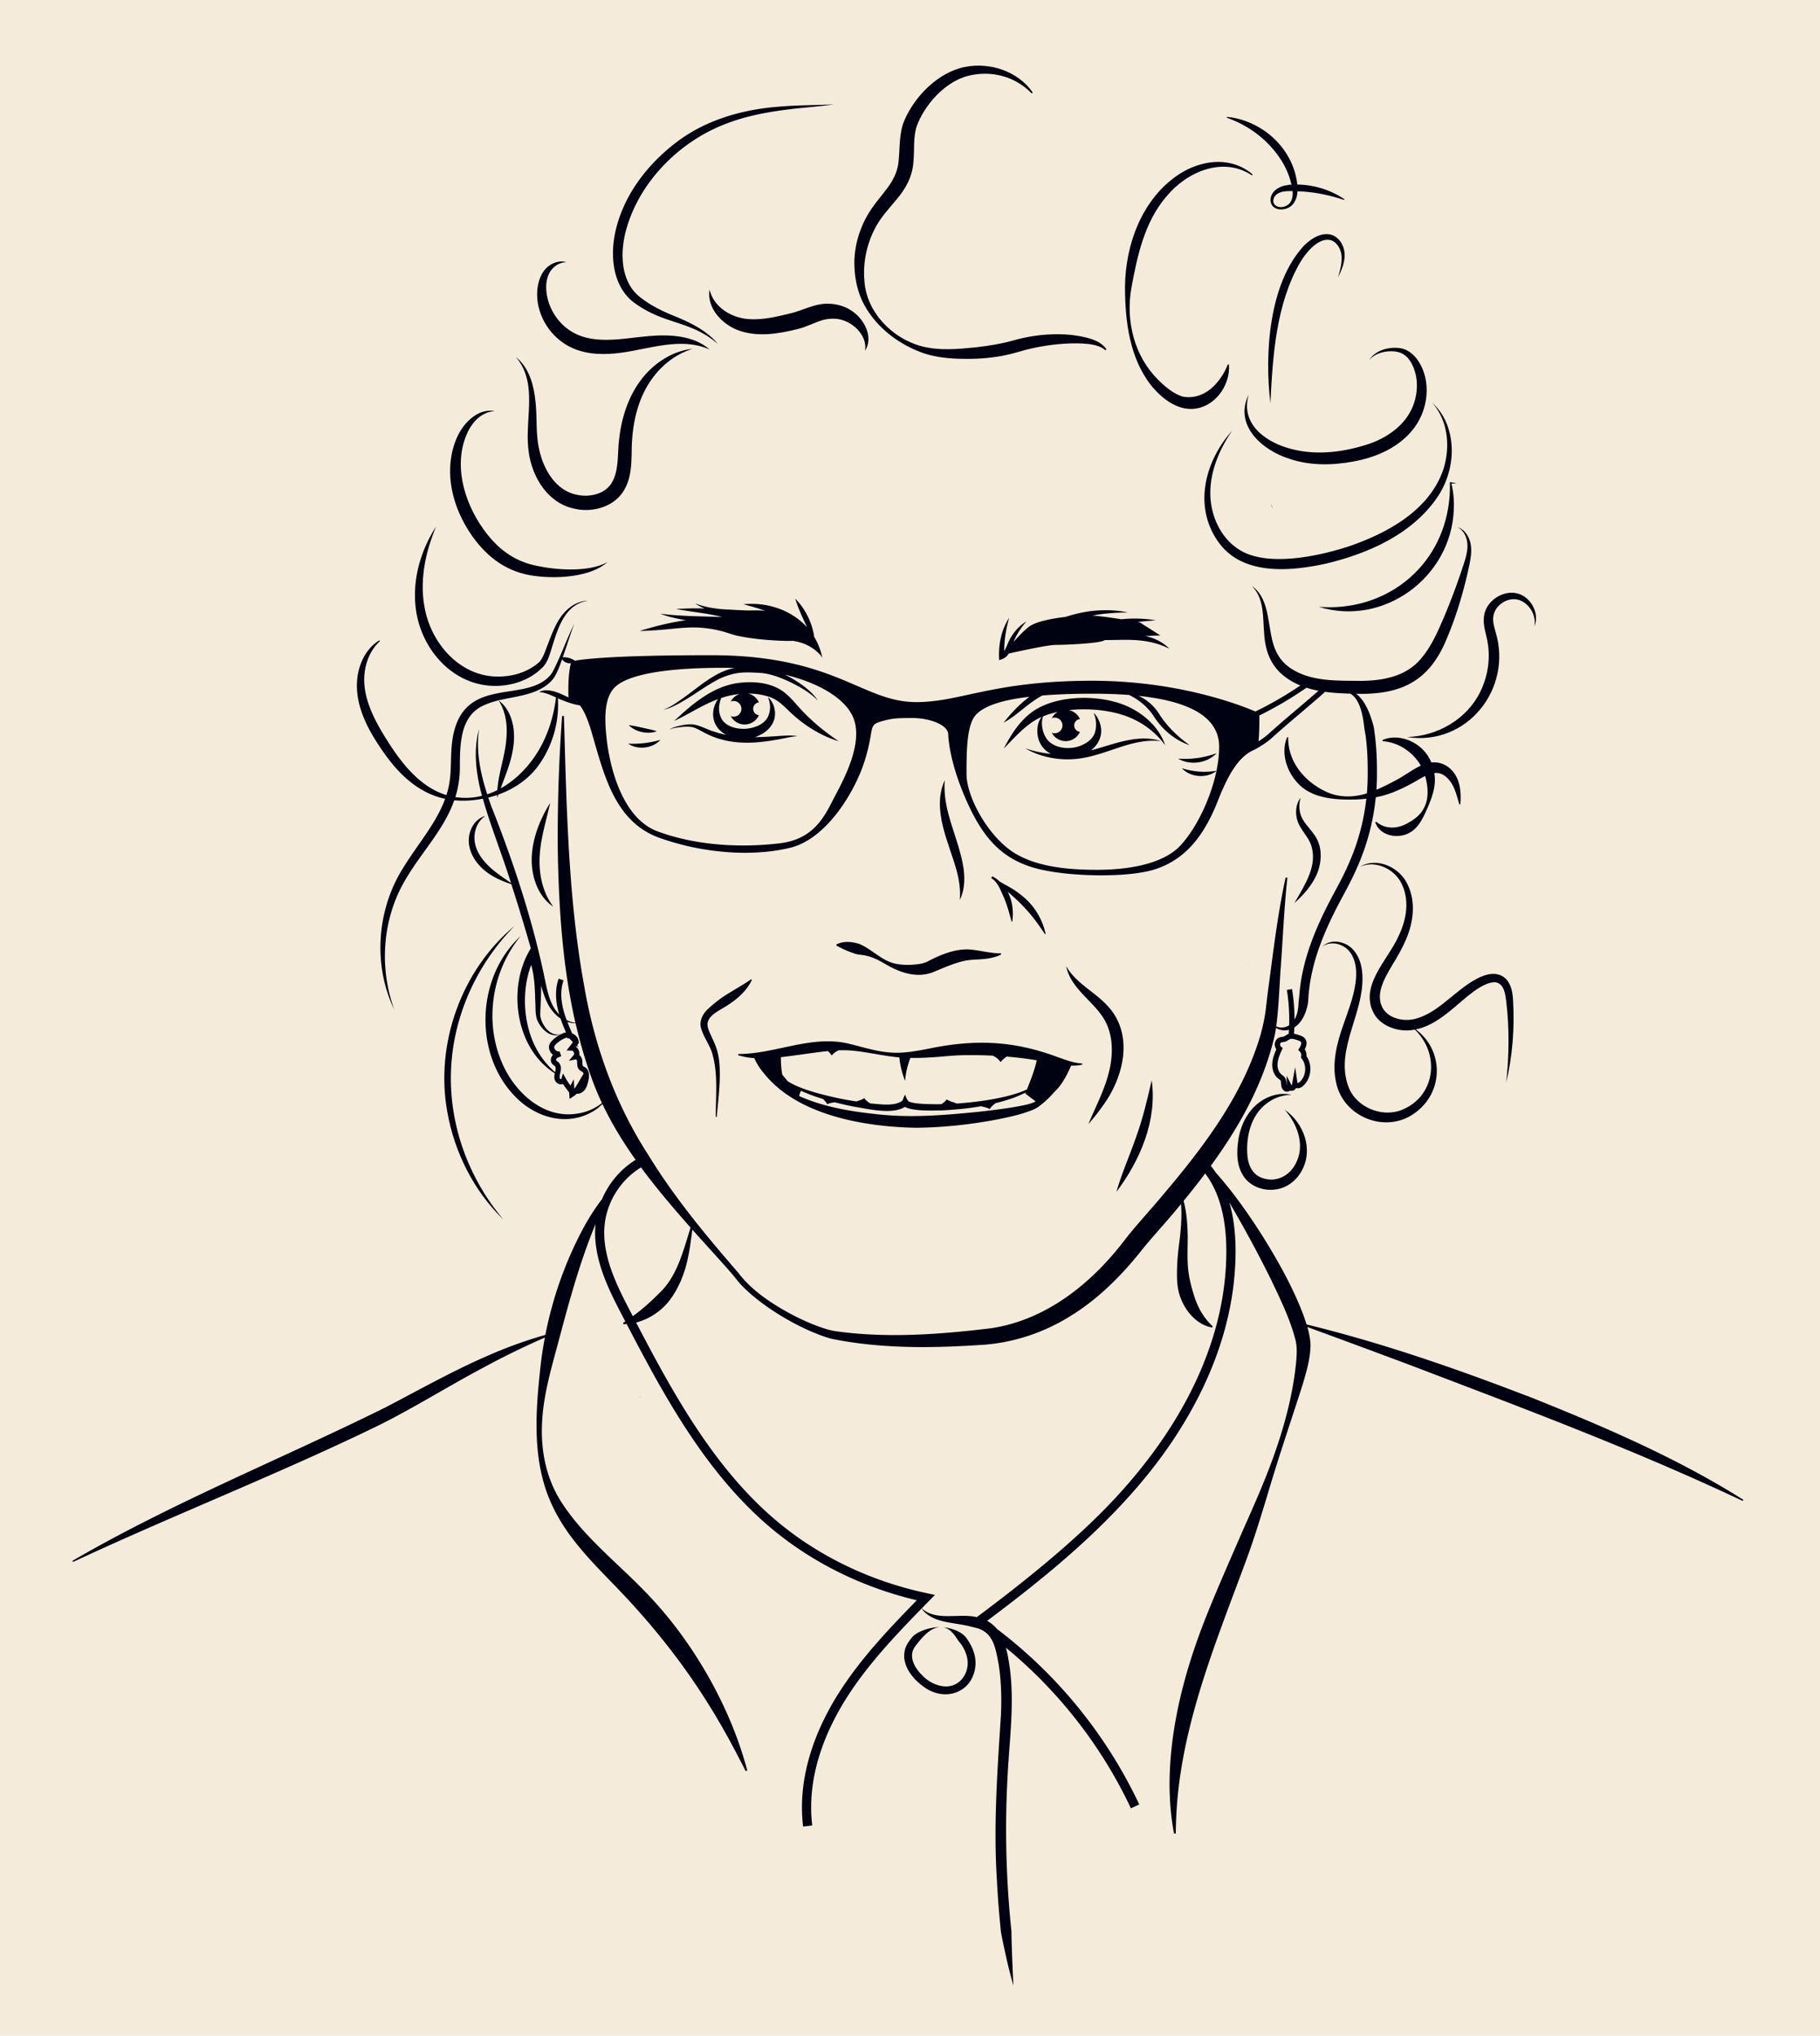 <?xml version="1.0" encoding="UTF-8"?> <svg xmlns="http://www.w3.org/2000/svg" viewBox="0 0 1386.17 1550.15"><path fill="#f4ebdb" d="M0 0h1386.17v1550.15H0z"></path><path fill="#eb6543" d="M968.71 385.93c.24.46.48.93.71 1.4-.13-.51-.27-1.01-.41-1.52-.87-2.76-1.15-1.5-.3.12ZM950.41 733.26c.45-.86.81-1.78 1.27-2.64-.45.83-.8 1.5-1.07 2.04-.2.51-.42.98-.59 1.33.13-.24.27-.48.4-.73ZM485.55 1063.39c1.15.16 2.95.44 3.08.5-.84-.34-1.95-.46-3.08-.5Z"></path><path fill="#000111" d="M620.14 484.97c-1.52-10.71-6.87-21.58-14.43-29.09 1.71 5.81 4.11 11.13 6.55 16.58.81 1.75 1.62 3.49 2.45 5.21-11.7-12.97-30.05-19.38-48.49-17.56 5.64 1.49 11.2 3.07 16.58 4.98-1-.1-2.03-.18-3.11-.23-4.34-.25-8.51.14-12.86-.12-4.22-.15-8.48-.4-12.74-.65-8.35-.27-16.99-1.7-24.83-4.67 2.3 1.53 4.74 2.82 7.27 3.93-7.22-.28-14.48 0-21.63.31 8.87 1.79 17.94 2.66 26.79 4.35 2.86.53 5.68 1.15 8.47 1.86-15.77-.66-31.52-.5-47.2-2.56 4.37 1.81 9.01 2.92 13.64 3.88 1.98.42 3.96.79 5.95 1.13-1.66.17-3.31.4-4.96.68-10.36 1.82-20.34 4.31-30.36 7.42 5.24-.04 10.42-.39 15.6-.78 10.17-.79 20.29-2.4 30.4-1.7 4.96.33 9.9 1.05 14.74 2.24 5.05 1.1 9.91 3.28 14.99 4.2 10.32 2.04 20.66 3.01 31.12 3.49 3.36.12 6.74.22 10.1.1 7.87 1.41 14.31 4.06 20.64 10.76l-.19-.38c.55.85 1.1 1.7 1.65 2.56-1.16-5.89-3.28-11.21-6.14-15.93ZM791.56 546.68c.59-.28 1.2-.55 1.81-.81-4.44 5.4-4.2 15.27-.58 21.05 1.8 3.12 4.49 5.45 7.58 7.11a86.582 86.582 0 0 1-19.52-4.22c11.59 6.74 25.66 9.38 39.06 8.04 13.36-1.34 25.97-6.92 38.55-10.59 8.34-2.44 16.94-3.98 25.8-2.89-17.36-5.81-35.6 2.26-52.19 6.67-.36.11-.73.2-1.1.3 6.93-5.48 10.32-14.2 5.43-23.9-.86-1.74-2-3.35-3.39-4.62 2.04 4.98 2.4 10.41.82 15.3-1.67 4.48-5.54 7.38-9.91 9.3-8.26 3.75-20.33 2.78-26.07-3.99-3.64-4.4-5.47-12.24-3.42-17.99 3.45-1.39 7.2-2.5 11.15-3.33-1.9 1.13-3.47 2.76-4.5 4.72.67-.26 1.39-.42 2.15-.42 3.29 0 5.97 2.67 5.97 5.97s-2.67 5.97-5.97 5.97c-.76 0-1.48-.16-2.15-.42 2 3.79 5.97 6.38 10.56 6.38 4.84 0 9.01-2.89 10.87-7.04-2.46-.29-4.37-2.36-4.37-4.89s1.91-4.6 4.37-4.89c-1.53-3.4-4.6-5.95-8.32-6.76 15.6-1.74 32.72.2 45.38 5.26 10.77 4.33 20.6 11.43 27.86 21.46-4.01-12.04-13.76-21.77-24.92-27.71-20.21-11.1-54.7-11.51-74.38.98-10.92 7.11-17.79 18.03-23.58 29.2 8.36-8.46 16.43-17.96 27.02-23.24ZM542.19 801.28c4.93 15.82 2.88 32.76 2.98 49.18l.7.03c.93-10.23 2.18-20.45 2.35-30.84.09-6.49-.21-13.25-2-19.64-1.1-3.83-2.82-7.49-4.45-11.02-1.45-3.29-3.1-6.3-2.91-9.69.88-5.59 6.75-8.71 11.39-11.46 8.96-5.26 17.89-12 22.41-21.71l-.54-.44c-6.4 4.33-12.9 7.95-19.41 12.02-4.43 2.84-8.46 6.06-12.48 9.64-4.63 3.91-8.22 9.89-6.07 16.26 2.08 6.45 5.89 11.44 8.04 17.67ZM841.65 777.31c5.08 9.36 5.93 20.31 4.55 30.82-2.3 16.93-10.54 31.79-17.24 47.73a153.8 153.8 0 0 0 10.9-13.76c16.07-21.84 24.22-54.63 3.38-76.53-9.93-10.69-23.9-16.97-31.18-29.87 1.09 5.83 4.2 11.28 7.9 15.89 6.96 8.88 16.45 16.05 21.69 25.73ZM659.78 727.75c5.32 1.07 10.1 3.79 14.83 6.49 11.53 6.78 25.1 11.26 38.11 5.14 7.45-3.06 14.91-6.32 22.67-7.94 3.5-.6 6.86-.71 10.59-.95 5.51-.29 11.48-1.17 16.56-3.67l-.19-.88c-8.44-.02-16.03-2.4-24.46-3-10.97-.37-21.49 4-30.94 8.93-2.51 1.34-5.19 1.99-8.22 2.36-4.97.55-10.26.71-15.29-.16-11.24-1.65-18.91-11.2-29.14-15.38-5.5-1.7-11.79-2.3-17.23.4l-.01.9c4.81 2.72 9.62 4.78 14.84 6.41 2.52.67 5.33.64 7.87 1.34ZM500.21 556.78c-1.86-.62-3.63-1.03-5.39-1.44-5-1.05-10.84-2.55-15.94-3.19 4.06 4.12 10.02 5.91 15.7 5.77 1.9-.08 3.81-.39 5.62-1.14ZM502.99 563.38c-8.17 2.3-16.08 3.24-24.56 2.87 7.34 5 18.58 3.7 24.56-2.87ZM543.07 556.86c-4.99-1.61-9.61-4.37-14.91-5.2-4.35-.46-8.58.47-12.75 1.51-1.98.62-4.18 1.18-5.68 2.68 1.69-1.24 3.85-1.48 5.86-1.87 3.95-.48 8.22-1.05 12.12-.23 3.93 1.18 7.3 3.57 11.09 5.33 20.25 9.7 41.41 6.7 62.47 2.27 2.05-.37 4.1-.68 6.2-.77-4.14-.82-8.44-.47-12.62-.29-6.6.49-13.28.95-19.95 1.01 8.92-2.86 16.61-10.13 15.21-20.27-.52-4.02-2.38-7.75-5.22-10.21 2.06 4.99 2.19 10.15.08 14.79-2.69 5.65-9.15 8.24-15.13 9.13-7.33.99-16.64-1.03-20.23-7.33-2.71-4.89-2.45-10.76-.28-15.92 4.54-1.51 9.25-2.57 14-3.07a11.97 11.97 0 0 0-6.76 5.75c.67-.26 1.39-.42 2.15-.42 3.29 0 5.97 2.67 5.97 5.97s-2.67 5.97-5.97 5.97c-.76 0-1.48-.16-2.15-.42 2 3.79 5.97 6.38 10.56 6.38 4.84 0 9.01-2.89 10.87-7.04-2.46-.29-4.37-2.36-4.37-4.89s1.91-4.6 4.37-4.89a11.968 11.968 0 0 0-8.17-6.73c5.69.02 11.36.87 16.76 2.72 8.06 3.03 13.39 10.32 20.03 15.72 9.52 8.01 20.45 14.31 32.15 17.87-10.1-6.85-19.38-14.32-27.46-22.86-4.29-4.42-7.87-9.24-12.74-13.36-10.22-8.79-25-9.8-37.77-7.93-18.99 3.17-33.74 16.08-47.31 28.66 10.9-4.99 21.01-11.85 32.1-16.08.42-.17.84-.32 1.26-.47-3.6 4.92-4.77 11.72-2.64 17.5 1.65 4.38 4.91 7.55 8.84 9.64-2.37-.47-4.73-1.04-7.06-1.74l-2.9-.94ZM926.59 573.52c-9.51 3.47-19.15 4.86-29.26 4.16 9.05 5.36 22.06 3.53 29.26-4.16Z"></path><path fill="#000111" d="M562.18 803.43c4 1.3 8.14 1.99 12.33 2.29 1.93 4.51 4.67 8.5 7.67 11.92-.02-.01-.03-.03-.05-.04 25.41 31.78 76.97 40.51 115.64 41.12 21.03-.2 41.84-2.5 62.45-6.46 9.05-1.87 18.2-3.77 26.8-7.35 1.28-.56 2.69-1.28 3.82-2.13 4.46-3.25 8.53-7.01 12.04-11.17 5.33-4.83 9.23-11.78 12.94-20.21 2.83.1 5.66-.08 8.45-.74l-.11-.89c-6.73-.29-13.23-3.02-19.58-5.2-32.44-12.02-61.44-13.27-95.22-6.47-10.7 2.06-21.41 4.3-32.33 3.24-11.06-.95-21.48-4.61-32.37-7.04-27.91-5.84-54.62 8.29-82.34 8.26l-.16.89Zm212.03 39.22c-15.15 2.62-30.53 4.19-45.85 5.51-20.42 1.71-40.84 2.56-61.18.17-19.76-2.05-40.21-5.61-58.46-13.71.21-1.79 1.07-3.49 1.36-4.03 5.24 2.42 11.05 4.48 16.72 6.22 1.24 1.21 2.51 2.44 3.21 3.97l1.43-.55c1.24-.45 2.73-.65 4.22-.93 5.69 1.47 10.8 2.57 14.45 3.31 10.53 1.6 29.18 6.47 39.1.2 6.13 3.58 22.76 2.73 27.46 2.73 10.23-.48 20.47-1.44 30.56-3.23 1.79.56 3.7.85 5.21 1.52l1.39.65c.97-1.79 2.74-3.08 4.3-4.46 4.77-1.17 9.49-2.56 14.14-4.21 2.74-1.09 5.89-2.38 8.93-3.96-.21.51-.34.8-.34.8l7.91 5.99c-.13.08-.26.16-.4.23-4.09 2.1-9.48 2.85-14.14 3.78Zm-146.09-42.03c.82-.11 1.64-.2 2.46-.29 1.08.98 2.05 2.07 2.81 3.33l1.61-1.53c1.04-.99 2.31-1.73 3.65-2.39 4.48-.16 8.95 0 13.46.57 10.98 1.29 21.84 3.87 32.88 4.84.3 3.06.81 6.02 1.5 8.91.74 3.09 1.67 6.1 2.85 8.96.46-5.99 1.87-11.92 4.02-17.42l-.52-.07h.65c6.98.11 13.99-.24 20.9-.77 6.72-.57 13.56-1.25 20.28-1.31 7.18-.12 14.37.02 21.54.38 1.68.89 3.27 1.86 4.47 3.21l1.47 1.66c1.25-1.68 2.85-3.02 4.59-4.18 7.65.65 15.28 1.59 22.86 2.82-1.23 6.53-5.32 16.98-7.46 22.17-7.89 3.8-17.86 5.84-24.19 7.14a258.18 258.18 0 0 1-29.38 3.63c-2.02-1.02-4.46-1.45-6.24-2.4l-1.34-.74c-.94 1.48-2.45 2.55-3.9 3.62-4.8.08-9.59.01-14.37-.22-3.54-.35-7.4-.44-10.62-1.84-1.34-1.32-2.11-3.35-2.69-5.2-.8 1.39-1.49 2.84-1.9 4.38-5.63 4.72-16.62 2.99-23.58 2.42-.45-.05-.89-.12-1.34-.17-1.57-1.17-3.26-2.3-4.28-3.91l-1.34.74c-1.35.72-3.08 1.13-4.71 1.73-4.84-.74-9.66-1.59-14.44-2.6-9.05-2.08-26.97-5.89-37.87-12.78l-4.08-4.9s-1.15-4.78-1.11-13.45l.92-.09c10.88-1.26 21.67-3.04 32.44-4.28ZM761.03 502.71l2.57-1c2.14-.82 3.6-2.3 4.71-4.08 9.26-2.08 29.96-6.58 35.82-6.58 7.61 0 33.12-1.14 36.93-3.43.15-.09.35-.17.59-.26 7.85.08 15.64-.47 23.41.07 8.93.56 17.51 2.44 25.6 6.59-5.1-5.24-11.45-8.25-18.28-9.67 6.45-.35 11.32-.54 11.32-.54l-15.61-9.9s-.65-.12-1.77-.32c4.63-.51 9.29-.92 13.98-1.26-8.6-1.44-17.47-1.68-26.27-.8-7.49-1.19-16.31-2.45-22.11-2.83 8.88-1.58 17.91-2.33 26.99-2.33-9.34-2.05-19.11-2.15-28.62-.97-6.29.85-12.56 2.3-18.65 4.33-10.88 1.26-22.95 3.65-28.06 7.6-3.71 2.86-8.01 7.37-11.66 11.5.28-.72.57-1.42.9-2.06 2.25-4.97 5.33-9.45 8.95-13.6-6.11 3.66-10.89 9.45-13.8 15.94-.8 1.82-1.97 4.94-3.16 6.64.01-8.55 1.46-17.07 3.8-25.32-6.19 9.46-8.37 21.08-7.57 32.27ZM384.73 521.76c10.37-1.36 20.51-5.72 27.99-13.11 2.78-2.41 4.49-6.19 5.57-9.23 5.55-16.15 9.44-39.02 29.63-42.02-11.3.3-19.68 8.89-24.45 18.51-2.47 4.78-4.36 9.78-6.21 14.71-1.79 4.43-3.37 9.92-6.38 13.38-7.34 6.57-17.1 10.23-26.87 10.97-31.55 2.9-55.95-23.93-60.79-53.42-1.8-10.02-1.57-20.38.05-30.47 1.63-10.2 4.77-20.23 8.81-29.99-5.79 8.85-10.19 18.7-12.98 29.1-2.8 10.48-3.76 21.48-2.52 32.32 3.86 34.1 32.24 64.03 68.15 59.26Z"></path><path fill="#000111" d="M408.02 438.63c16.34 2.13 41.85.8 54.54-10.56-13.93 7.72-38 6.09-53.2 2.89-18.26-3.51-31-13.57-41.59-28.61-14.77-20.96-22.99-50.01-11.18-74.12 2.98-5.78 7.46-11.16 13.62-13.7 2.06-.89 4.31-1.37 6.63-1.49-4.69-.97-9.71.22-13.87 2.59-12.91 7.64-18.74 23.23-19.93 37.55-1.57 19.58 5.41 39.06 16.56 54.93 11.88 16.82 27.52 28.18 48.41 30.52ZM435.76 264.91c11.5 5.29 25.09 5.34 37.05 3.71 22.56-2.98 45.66-12.17 67.61-2.54-12.18-10.7-30.3-11.49-45.72-10.21-21.01 1.63-45.18 8.11-63.23-6.05-8.05-6.36-13.78-16.14-15.15-26.46-.95-6.88-.07-14.43 5.11-19.49 2.65-2.57 6.19-4.22 10-4.2-1.86-.62-3.95-.74-5.98-.42-16.22 3.18-18.82 23.81-14.5 37.11 3.68 12.35 12.92 23.21 24.82 28.55Z"></path><path fill="#000111" d="M402.52 342.7c2.13 19.68 14.44 40.64 35.26 44.68 13.78 3.19 30.65-1.62 37.81-14.67 5.16-8.91 5.34-19.39 5.52-29.21.17-20.34 4.46-41.4 17.41-57.61 7.25-9.19 17.14-16.57 28.86-20.23-12.55 1.26-24.05 7.72-32.99 16.52-13.68 13.59-20.59 32.67-22.75 51.54-1.52 11.35 0 23.88-5.48 33.51-5.01 8.84-16.58 11.53-26.23 9.63-16.81-3.05-26.31-19.78-29.45-35.49-2.55-11.83-1.26-23.93-2.7-36-1.21-12.11-4.82-25.51-14.75-33.35 16.95 19.89 6.46 47.19 9.49 70.66ZM411.03 651.94c.7-13.78 5-27.01 8-40.58-7.55 12.16-13.1 25.75-13.99 40.25-.83 14.27 4.05 30.52 16.3 38.75-8.26-11.27-11-24.84-10.31-38.42ZM481.6 229.4c5.67 4.42 11.99 7.99 18.58 10.79 9.59 4.06 19.86 6.46 29.24 10.69a72.323 72.323 0 0 1 17.35 10.96c-9.03-10.74-22.44-16.93-35.17-22.01-7.91-3.34-15.37-7.03-22.14-12.09-3.96-2.82-7.25-6.12-9.7-10.31-6.51-11.22-6.57-25.25-4.01-37.8 8.73-39.12 41.11-72.16 78.36-85.84 19.18-7.25 39.95-10.01 60.38-11.99 6.88-.68 13.79-1.33 20.64-2.32-13.82.69-27.67.51-41.54 1.72-27.98 2.07-56.07 10.01-78.65 27.31-22.59 17.27-40.87 41.29-46.61 69.64-3.49 17.61-1.44 38.98 13.27 51.26ZM1095.81 313.52l1.24 2.39c.76 1.3 1.56 3.52 2.16 4.9 4.15 11.67 3.85 24.66.15 36.41-10.35 30.88-41.64 48.16-70.71 58.35-22.83 7.7-62.75 16.49-84.18 3.36-11.05-6.58-18.32-18.27-21.17-30.67-4.98-21.02 3.15-42.92 15.11-60.26-20.05 22.31-29.34 55.82-11.93 82.5 17.74 28.06 55.15 24.85 83.41 18.67 32.08-7.7 65.24-22.15 84.58-50.17 10.58-15.41 14.4-35.82 8.37-53.68-2.29-7.06-6.45-13.45-11.75-18.4.93 1.24 2.46 3.01 3.25 4.35l1.46 2.27Z"></path><path fill="#000111" d="m1104.83 367.2-.57-.08.02.7c.21 6.69-.31 13.3-1.44 19.74-8.33 47.79-50.43 78.39-98.47 74.49 49.49 15.37 100.9-22.47 102.89-74.01.32-6.69-.28-13.39-1.79-19.82 1.31-.11 2.62-.21 3.93-.35-1.53-.25-3.05-.45-4.58-.67ZM1000.55 670.36c6-9.87 7.9-24.28.72-34.37-4.2-6.21-9.86-10.49-11.22-17.93-.72-3.4-.52-7.05.49-10.66-4.69 6.34-4.31 15.79-.11 22.38 2.85 4.96 6.37 8.6 8.15 13.71 5.25 15.93-5.08 30.58-12.65 44.11 5.53-5.03 10.72-10.53 14.62-17.24ZM1056.35 267.6c7.98-.81 14.25 1.16 18.35 8.42 5.98 10.43 5.63 23.85.82 34.65-5.91 13.38-18.71 22.3-32.21 27.1-18.58 6.32-39.76 9.23-59.13 4.27-19.59-4.82-39.65-18.69-33.19-41.48-11.39 23.33 10.36 42.29 31.04 48.78 15.7 5.34 32.61 5.05 48.77 2.08 16.34-3 32.84-9.8 43.94-22.7 13.24-14.9 16.49-39.23 4.21-55.63-3.08-3.97-7.56-7.35-12.68-7.99-8.51-1.18-18.66 1.5-23.45 9.05 3.32-4.02 8.55-5.89 13.54-6.54Z"></path><path fill="#000111" d="M1015.56 179.35c-8.08-3.55-16.97 2.19-22.46 7.76-26.81 28.89-30.02 82.49-25.53 119.79 1.83-36.36 4.3-75.59 22.93-107.56 4.48-7.26 13.97-19.18 23.49-16.36 2.86 1.06 5.27 3.82 6.58 6.96 2.83 6.71.4 14.51-1.47 21.34 2.44-5.1 4.86-10.54 5.02-16.35.27-6.17-2.8-12.72-8.55-15.57ZM660.93 262.35c2.07-8.94-2.95-18.16-9.74-23.82-5.32-4.58-12.54-7.03-19.58-7.26-10.9-.59-20.23 5.34-30.34 7.51-11.48 2.83-23.64 5.68-35.33 3.67-11.41-2.14-22.65-9.71-25.54-21.98-2.26 14.43 9.96 27 22.99 31.44 14.28 4.74 29.19 2.29 43.3-1.14 7.02-1.56 13.64-5.24 20.22-7.16 3.19-.83 6.55-1.08 9.84-.87 8.62.75 17.46 6.78 21 15.14 1.1 2.72 1.64 5.83 1.08 9.09.97-1.34 1.63-2.93 2.08-4.61ZM700.27 267.79c9.22 3.71 19.39 4.96 29.27 5.36 9.86.37 19.73-.03 29.55-1.5 7.2-.94 14.42-3.08 21.46-5.07 11.3-2.93 22.93-4.71 34.64-5.1 7.73-.13 20.86-.28 26.65 5.18l.87-.59c-4.79-7.98-18.7-10.06-27.29-11.11-12.4-1.16-24.94-.15-37.07 2.58-2.08.47-5.12 1.27-7.18 1.86-8.92 2.46-18.28 3.94-27.53 5.03-13.92 1.4-28.27 2.8-41.97-.84-22.37-6.06-41.76-26.04-43.29-49.68-1.25-13.6 1.65-27.6 7.85-39.64 4.25-8.48 10.43-14.9 16.57-22.31 7.01-8.19 12.22-17.62 12.91-28.81.95-9.65-.37-18.36 2.58-27.36 6.11-15.91 20.08-31.78 36.41-37.27 12.95-4.07 27.89-2.94 39.87 3.96 4.08 2.29 7.89 5.17 11.18 8.63l.82-.66c-11.08-16.18-32.85-23.36-51.88-19.42-20.28 4.11-38.24 22.46-46.1 41.15-3.82 9.32-3.19 20.4-4.12 29.88-.61 8.96-4.59 16.04-10.17 23.17-2.82 3.7-5.98 7.42-8.94 11.52-9.1 12.37-14.49 27.6-14.66 42.98-.01 10.16 1.77 20.26 6.05 29.52 8.84 18.11 25.05 31.21 43.52 38.54ZM913.86 310.47c13.88-3.9 23.19-18.79 22.14-32.84l-.84-.11c-2.39 6.02-5.73 11.24-9.77 15.51-6.68 7.08-15.41 10.75-24.72 8.93-7.24-2.27-13.27-7.49-18.76-12.93-18.09-18.09-24.65-44.76-20.21-69.82 4.45-24.27 9.96-49.89 26.3-69.14 15.35-19 43.22-31.4 65.52-16.54l.52-.67c-4.86-4.34-11.01-7.35-17.55-8.68-13.25-2.73-27.15 1.21-38.36 8.42-28.27 18.48-41.09 53.55-41.3 86.22.1 25.88 3.45 53.76 19.98 74.72 8.79 10.83 22.31 21.06 37.07 16.93ZM1152.41 761.95c-.28-5.44-1.14-11.93-5.24-16.38-12.77-12.64-34.34 7.76-44.47 15.74-5.29 4.31-10.6 8.38-16.35 11.25-4.24 2.14-8.62 3.66-13.29 4.01-7.1.5-15.18-1.98-19.32-7.94-7.18-11.04 1.04-24.14 6.97-34.34 3.68-5.94 7.26-12.16 10.02-18.66 5.77-13.06 7.88-29.04 1.27-42.27-5.95-12.99-23.28-21.04-36.18-13.39 12.65-5.58 27.97 2.54 32.63 15.02 5.11 12.39 2.33 26.31-3.39 38.08-8.19 18.28-31.04 38.68-17.82 60.03 4.65 6.85 12.59 10.48 20.52 11.35 3.26.36 6.56.16 9.79-.46 19.89 18.84 15.75 52.19-11.53 61.74-14.36 4.75-32.06-2.68-38.25-16.38-11.48-26.75 8.26-53.22 9.82-80.36.59-8.71-.64-18.56-6.64-25.46-5.56-6.69-17.21-9.32-23.79-2.74 6.74-5.03 16.83-1.9 21.37 4.65 4.62 6.66 4.97 15.14 3.87 23.04-1.47 11.01-5.66 21.35-9.28 31.92-4.84 13.7-8.79 28.84-5.57 43.53 5.14 26.2 36.97 39.41 59.03 24.27 23.41-15.87 23.35-48.39 1.74-64.35 4.07-.86 8.02-2.36 11.63-4.24 6.59-3.44 12.28-7.93 17.61-12.46 7.66-6.29 22.33-20.68 32.24-19.06 5.91 1.73 6.62 8.78 7.4 14.31 2.43 20.53 2.23 41.18-.02 61.82 4.83-20.27 6.44-41.42 5.24-62.27ZM391.95 705.01c-40.44 33.49-60.63 89.72-51.31 141.41 5.38 30.87 20.28 60.51 42.79 82.22-26.64-31.45-41.53-72.34-39.93-113.5 1.53-41.15 19.48-80.81 48.45-110.13ZM973.58 118.69c2.5 3.39 4.75 7.23 6.45 11.08 1.34 3.04 2.55 6.48 3.31 9.74.1.36.2.72.29 1.1-.56.03-1.13.06-1.69.1-3.75.45-7.85 1.49-10.98 4.38-5.08 4.67-4.48 13.09 3.15 14.27 3.9.53 8.15-.86 10.68-3.94 2.28-2.87 3.25-6.26 3.47-9.79 1.47.06 2.94.14 4.4.23 10.64.73 20.81 3.02 31.08 6.38l.26-.51c-10.42-7.13-23.17-11.03-35.88-11.22-.27-2.54-.79-5.05-1.36-7.4-3.49-13.73-12.36-25.81-24.03-33.75-8.39-5.67-18.31-9.59-28.35-10.35l-.12.56c16.13 5.73 29.68 15.63 39.32 29.11Zm5.61 38.25c-2.83 1.22-6.88 1.18-8.74-1.59-1.75-2.68.07-6.26 2.52-7.82 2.67-1.72 6.07-2.02 9.27-2.05.74 0 1.48 0 2.23.02.4 4.7-.6 9.42-5.29 11.43ZM877.17 822.62c-3.37 14.66-6.69 28.8-11.75 42.84-4.87 14.08-11 27.67-15.16 42.13 18.11-24.04 31.17-54.4 26.91-84.98ZM731.03 685.26c3.58-7.2 3.92-15.78 2.9-23.66-3.36-23.23-16.37-43.64-14.38-67.6-10.08 22.67 2.97 46.88 8.98 68.66 1.96 7.28 3.17 14.7 2.5 22.6ZM764.78 683.8c2.46 5.8 4.02 11.81 5.67 17.98l.5-.02c1.2-7.62.17-15.93-3.5-22.82 7.13 6.06 14.02 12.82 19.75 20.2 2.74 3.4 6.18 8.54 8.73 12.19l.46-.2c-2.15-10.11-7.52-19.7-15.19-26.7-3.85-3.46-8.03-6.55-12.53-9.07-2.37-1.32-4.78-2.59-7.09-3.99-1.76-1.61-3.7-3.03-5.8-4.13l-.87 1.29c.75.57 1.49 1.15 2.23 1.73 3.76 3.55 5.47 8.95 7.63 13.55ZM1071.72 561.21c45.36 7.17 80.6-36.67 67.33-80.12-1.51-5.51-2.85-10.07-.79-15.08 3.32-7.74 13.4-12.44 21.09-8.11 6.25 3.3 10.72 11.08 9.3 19.01 3.31-7.92-.37-17.49-7.23-22.35-12.05-8.63-30.01 1.2-31.25 15.46-.64 6.93 1.7 12.39 2.75 18.58 2.39 12.83.27 26.35-5.45 38.06-10.14 20.94-32.67 33.9-55.77 34.55Z"></path><path fill="#000111" d="M1162.91 1062.87c-54.93-21.14-110.54-40.39-167.8-54.39-.71-2.33-1.49-4.62-2.28-6.83-8.15-21.62-19.56-41.78-31.75-61.29-10.59-16.52-21.91-32.7-35-47.35a68.64 68.64 0 0 0-3.88-5.3c21.49-29.52 39.56-61.53 48.12-97.18.59-2.19 1.1-4.87 1.55-7.87 2.76 1.86 6.48 2.31 9.84 1.48-.06 1.06-.15 2.11-.23 3.17-.95.3-1.7.78-2.34 1.19-.49.31-.91.58-1.38.76-.39.15-.83.21-1.35.29-1.29.18-3.05.44-4.4 2.32-1.51 2.12-1.39 5.07.09 7.12-1.35 3.09-2.72 6.51-3.06 10.15-.46 4.89 1.16 9.38 4.33 12 .24.2.5.39.75.58.49.37.96.72 1.18 1.06.32.5.37 1.37.42 2.28.01.23.03.47.04.7.23 3.14 1.62 4.51 2.75 5.1.5.26 1.07.39 1.64.39.83 0 1.68-.27 2.38-.77 1.17.3 2.45.08 3.38-.63.54-.41.94-.89 1.24-1.41.55.16 1.14.22 1.75.15 1.8-.19 3.14-1.3 4-2.12 5.86-5.61 6.77-15.59 2.17-22.23.15-1.85-.34-3.72-1.36-5.26 1.05-1.95 2.28-5.12.44-7.84-1.21-1.78-3.22-2.45-4.55-2.9-1.2-.4-2.6-.85-4.1-1.09.13-1.61.23-3.22.3-4.83.14-.1.29-.18.43-.29 5.74-3.9 8.55-11.04 9.82-17.51.52-3.12.44-6.27.84-9.34l.52-4.48c1.05-7.44 2.75-14.87 4.97-22.07 3.56-11.59 8.39-22.83 13.86-33.79 5.49-11.1 11.95-21.82 16.91-33.23 7.81-17.2 12.78-35.72 14.68-54.53a72.71 72.71 0 0 0 7.54-1.85c7.51-2.3 14.62-5.76 21.47-9.54 2.86-1.6 5.73-3.41 8.6-4.81 2.36 8.43 3.11 17.97-1.64 25.67-2.42 4.19-6.56 7.33-10.61 9.63-7.77 4.8-17.36 5.9-25.03-.48l-.68.42c3.24 10.33 17.34 13.04 26.07 7.96 6.33-3.41 9.72-10.14 12.54-16.33 3.29-7.34 6.48-14.97 6.77-23.15.02-1.98-.14-3.98-.45-5.97 3.49-.38 6.95.65 10.35 4.23 5.09 5.33 6.6 12.63 8.71 19.61l.79-.09c.26-3.86.35-7.75-.23-11.75-1.57-12.4-10.56-21.21-21.89-20.05-1.47-3.53-3.54-6.8-6.2-9.53-7.67-8.01-20.69-12.13-31.01-7.53l.14.79c2.62.28 5.06.73 7.39 1.4 9.11 2.76 16.93 9.1 21.67 17.28-7.06 3.35-12.4 7.67-19.13 11.21-4.81 2.58-9.67 5.03-14.68 7.14.3-4.41.44-8.83.4-13.25.05-9.43-.36-18.89-1.57-28.27-.39-3.16-.71-6.34-1.71-9.39-2.04-7.22-6.07-17.55-12.65-22.18 1.12.03 2.23.05 3.35.08 30.74.17 51.34-9.64 64.22-38.49 7.75-17.43 13.23-35.54 17.53-54.02 1.29-6.23 3.02-12.53 2.51-19.02-.4-6.35-3.91-13.28-10.17-15.37 5.48 3.02 7.76 9.5 7.4 15.42-.31 5.92-2.52 11.72-4.47 17.64-3.95 11.78-8.29 23.38-13.1 34.77-4.71 11.04-9.57 22.39-17.18 31.53-11.35 14.26-29.54 17.6-46.82 17.67-17.46-.23-36.77.63-52.03-8.95-10.89-6.77-14.49-16.72-16.45-29.09-2.18-11.82-3.16-26.73-14.15-34.19 9.3 9.12 8.33 22.67 9.3 34.79.87 18.91 7.98 31.82 25.61 40.06.69.31 1.39.59 2.08.87a277.955 277.955 0 0 1-34.25 19.82c-11.87-5.09-59.12-23.41-124.31-23.41-75.7 0-100.04 16.25-133.94 16.25-41.4 0-61.62-35.71-156.25-35.71-73.24 0-96.9 2.9-103.86 4.21-2.26-1.6-4.45-2.34-7.18-2.61-.63-.04-1.29-.06-2.03 0 .51-1.47 1.01-2.94 1.53-4.4 2.1-6.12 4.99-15.25 7.24-21.17-5.76 11.67-10.01 24.06-15.93 35.63-.77 1.49-1.79 3.08-2.93 4.27-20.46 21.94-70.89-3.28-74.68 55.76-.47 7.44-.27 14.87-1.09 22.16-.48 4.38-1.43 8.59-2.73 12.65-19.15-5.74-33.13-22.87-43.69-39.37-12.02-18.64-24.47-41.05-16.29-63.58a35.967 35.967 0 0 1 9.34-14.32l-.42-.56c-10.66 6.4-16.3 19.16-17.02 31.35-1.15 18.69 8.05 36.22 18.29 51.15 13.23 19.71 28.6 33.86 48.8 38.2-6.85 18.78-20.95 34.66-31.41 51.72-20.59 31.87-23.85 74.47-7.38 108.63-10.06-27.86-9.41-59.02 2.13-86.18 11.83-27.36 34.25-46.29 43.61-73.08 6.37.63 13.2.35 20.56-.98.4-.07.81-.16 1.21-.23 6.21 21.75 14.78 42.68 21.45 64.26-4.24-3.05-8.55-5.87-12.46-9.01-8.57-6.76-16.38-16.43-15.27-27.76.58-5.37 3.08-10.82 8.06-14.29-9.57 2.7-14.07 14.16-12 23.34 1.92 9.39 9.05 17.23 16.96 21.93 4.76 2.88 9.8 4.98 14.98 6.65.13.44.27.87.41 1.31 5.04 15.62 9.86 31.54 14.42 47.49-.84 1.48-1.99 3.5-1.99 3.5-12.51 23.31-10.62 55.54 4.73 76.97a57.963 57.963 0 0 0 15.51 14.74c-.39 1.79-.62 3.83.34 5.74.86 1.72 2.96 2.83 4.99 2.65.34-.03.67-.1.98-.2 1.36 2.11 2.89 4.09 4.38 6.02l.3.39.26 4.87 2.9-1.88c.92-.6 1.78-1.28 2.58-2.04h.5c2.33 0 4.6-1.35 6.07-3.63 1.17-1.81 1.68-3.86 2.12-5.66.48-1.94 1.93-7.83-2.1-10.69-.36-.26-.72-.45-1.03-.62-.3-.16-.59-.32-.73-.46-.46-.43-.49-1.58-.52-2.69 0-.35-.02-.7-.04-1.04-.09-1.43-.74-3.51-2.29-4.68l-.04-.03c.21-1.2.04-2.5-.52-3.75-.48-1.05-1.17-1.92-2-2.54l.51-.66 1.19 1.21-.76-1.77 1.12-1.47v-.67c.02-2.22-1.16-4.38-3.13-5.79a7.87 7.87 0 0 0-1.83-.97c-1.25-2.89-2.5-5.83-3.64-8.81 1.99.68 4.08 1.04 6.23.98 3.43 14.9 7.69 29.61 13.01 44.02 2.12 5.72 4.49 11.31 7.07 16.79-5.31 4.28-11.72 6.94-18.29 7.97-26.05 4.57-48.41-16.24-57.9-38.81-13.58-31.47-7.57-69.68 14.27-96.26-33.29 30.36-36.21 88.34-5.01 121.25 15.8 17.07 40.9 24.54 61.52 11.35 2.09-1.38 4.03-2.98 5.76-4.77 7.09 14.93 15.73 29.01 25.31 42.5-11.37 7.05-20.37 17.71-25.64 29.98-4.73 6.13-8.92 12.7-12.77 19.43-14.42 26.13-24.6 54.62-30.35 83.91-14.7 4.16-29.11 9.38-43.1 15.51-27.04 11.63-52.84 26.26-78.94 39.83-79.18 39.2-161.56 72.19-238.09 116.65 0 0 .5.86.5.87 76.41-35.67 154.8-66.23 230.66-102.98 28.23-13.84 55.14-30.95 82.9-45.59 14.89-8.06 30.17-15.46 45.7-22.3-1.21 6.4-2.22 12.83-3.01 19.29-4.09 36.5-7.44 75.59 9.14 109.68 13.71 28.99 38.85 50.22 59.93 73.52 22.52 24.66 43.04 51.32 60.47 79.84 3.86 6.13 8.19 13.75 11.8 20.11 5.03 9.09 9.84 18.33 14.6 27.69l1.22-.46c-8.11-30.51-21.69-59.9-38.7-86.56-11.41-17.92-24.6-34.78-39.46-49.97-21.57-22.33-46.48-41.51-63.36-67.73-11.2-17.3-15.65-38.12-14.84-58.62.63-20.73 6.44-40.91 11.83-60.89 8.3-31.26 16.6-62.44 28.98-92.32-2.56 25.75 10.22 50.31 20.53 70.1.71 1.35 1.42 2.72 2.13 4.08-.57.39-1.13.77-1.71 1.16l.28.91c.82-.01 1.64-.05 2.46-.11 28.39 54.46 60.92 114.95 111.62 156.75 30.94 25.51 68.64 43.97 109.38 53.58-22.06 22.61-44.43 46.13-61.29 73.62-14.21 23.18-30.14 59.12-25.3 98.7l6.95-.85c-4.6-37.57 10.69-71.96 24.32-94.19 16.12-26.29 37.64-49.1 58.99-71.01 3.88 5.84 10.97 8.59 17.57 10.03 6.95 1.54 13.96 2.12 20.15 3.84 2.95.73 5.99 1.25 8.59 2.76 8.5 4.68 10.05 14.19 11.95 23.64 2.38 13.18 2.69 26.78 2.17 40.4-2.64 41.24-5.73 82.98-3.2 124.39.68 13.86 1.75 27.69 3.2 41.49 2.66 13.67 5.66 27.24 9.45 40.61-.62-13.88-1.27-27.67-1.49-41.44a741.686 741.686 0 0 1-2.63-123.34c1.66-27.66 5.37-55.75.37-83.52-.53-3.06-1.14-6.08-1.93-8.98 40.27 33.15 72.89 74.97 95.2 122.31l6.33-2.98c-24.8-52.62-62.1-98.56-108.37-133.64-2-2.42-4.45-4.51-7.5-6.14 45.02-33.7 91.18-71.24 126.8-117.07 28.59-36.79 62.63-95.3 62.43-165.11-.04-13.57-1.62-25.7-4.69-36.36 11.34 19.46 22.16 39.28 32.08 59.47 7.05 14.86 14.48 30.05 18.4 45.81 1.13 5.09.84 10.05.43 15.3-2.06 22.2-7.64 44.62-14.85 65.84-7.24 21.5-16.51 42.29-25.71 63.01-8.81 20.28-18.57 42.27-26.81 62.72-15.04 37.25-26.34 76.57-28.71 116.86-.99 17.21-.21 34.67 3.02 51.56l1.29-.12c.17-11.39.76-22.66 2.05-33.83 7.12-61.73 31.54-119.56 52.79-177.5 5.78-16.1 10.76-32.49 15.71-48.85 8.09-27.36 17.34-54.28 26.05-81.48 2.88-9.9 6.03-20.06 6.04-30.59-.22-4.55-1.15-9.04-2.37-13.38 26.17 9.58 52.31 19.24 78.41 29.02 85.15 32.49 170.72 64.4 253.15 103.4l.44-.9c-51.68-32.57-108.25-56.62-164.81-79.19ZM990.85 793.4c.58.85.15 2.44-1.25 4.74l-.83 1.35 1.12 1.12c.97.96 1.42 2.45 1.15 3.79l-.18.9.57.73c3.96 5.08 3.38 13.13-1.27 17.58-.68.65-1.22.99-1.66 1.04-.12 0-.24-.03-.32-.07l-1.77-12-2.16 12.07c-.09.5-.24 1.36-.53 1.82 0-.02-.02-.03-.03-.05l-3.68-7.25-.09 7.31c-.07-.27-.12-.59-.15-.97-.02-.21-.03-.42-.04-.62-.07-1.26-.15-2.83-1.04-4.22-.61-.95-1.43-1.57-2.15-2.11-.2-.15-.41-.31-.6-.47-2.53-2.09-3.16-5.79-2.9-8.54.32-3.47 1.82-6.85 3.27-10.12l.64-1.44-1.25-.96c-.79-.61-1-1.99-.42-2.8.32-.45.59-.53 1.71-.69.67-.1 1.42-.2 2.24-.52.84-.33 1.5-.75 2.08-1.12.86-.55 1.35-.84 2.1-.87 1.62-.07 3.38.53 4.93 1.05 1.09.36 2.1.74 2.51 1.35Zm13.35-267.43c-5.64 4.97-11.15 9.64-16.52 14.19-7.09 6.01-14.42 12.22-21.99 19.07-1.62 1.47-4.24 3.39-7.13 5.21.7-8.13.64-16.21.57-19.63a282.63 282.63 0 0 0 35.93-21.15c3.01.96 6.06 1.71 9.14 2.3Zm-263.16 21.52c3.72-7.13 14.95-13.62 43.02-16.95-.28.2-.57.41-.84.62-7.18 5.58-13.2 11.94-18.78 19.06 10.45-5.62 19.03-15.27 29.46-20.65 10.74-.88 23.5-1.36 38.66-1.36 9.94 0 19.08.33 27.44.97 7.41 3.63 13.76 8.83 18.41 15.69 4.95 7.92 11.75 14.58 19.87 19.11 2.5 1.36 5.08 2.54 7.76 3.42-2.26-1.7-4.49-3.34-6.6-5.12-6.22-5.23-11.86-11.31-16.24-18.08-.72-1.15-1.6-2.47-2.46-3.57-3.51-4.57-8.26-8.35-13.56-10.78 41.44 4.37 61.36 17.51 61.36 38.73 0 5.87-.73 12.07-2.02 18.33-9.01 1.45-17.71.81-26.41-1.99 6.49 7.06 18.85 8.04 26.38 2.11-4.56 21.95-16.05 44.71-27.55 56.9-14.8 15.7-44.85 18.39-63.24 18.39s-46.54-1.33-65.16-14.18c-18.62-12.84-34.41-41.44-34.41-58.93s.34-32.91 4.93-41.71Zm-273.16-23.77c8.07-8.52 32.29-15.25 83.43-15.25 2.74 0 5.44.06 8.1.15-4.2.84-8.37 2.27-12.64 4.54-9.92 5.23-18.29 12.69-27.39 19.07-4.5 3.14-9.01 6.36-14.23 8.21 5.47-1.09 10.45-3.9 15.24-6.65 9.44-5.43 18.35-12.42 28.04-17.15 4.92-2.19 9.98-3.83 15.19-4.36 5.21-.54 10.68-.16 16.13.15 7.73.69 15.67 3.88 22.79 7.28 7.32 3.65 14.52 7.75 20.32 13.67-3.03-4.7-7.37-8.42-11.84-11.76-4.15-2.92-8.52-5.64-13.1-7.89 26.89 6.57 45.68 18.57 51.63 31.96 8.97 20.18-8.07 49.79-14.8 62.79-6.73 13.01-14.8 30.5-40.82 33.64-26.01 3.14-61 2.69-92.85-8.97-31.85-11.66-38.13-62.35-39.02-70.42-1.59-14.27-2.24-30.5 5.83-39.02Zm-27.97 11.52c-.59-.41-1.19-.81-1.8-1.2.56.26 1.17.65 1.8 1.2Zm-91.17 71.96c-.65-.07-1.3-.15-1.94-.25 2.36-7.53 3.68-15.7 3.44-24.85.11-17.15.87-37.83 18.83-45.29 10.09-4.54 21.1-5.12 31.97-8.13 7.92-2.1 16.1-5.86 20.98-12.77 2.67-4.34 4.43-9.13 6.09-13.94.36.57.79 1.06 1.27 1.46 1.51 1.22 3.52 1.83 5.43 1.62-2.11 7.99-2.04 20.01-1.84 26.04-1.71-.88-3.46-1.7-5.22-2.49-5.15-2.24-11.83-4.48-17.25-1.67 4.85.39 8.79 2.24 12.99 4.15-2.08 16.41-7.22 32.02-16.61 45.51-6.64 9.62-15.43 18.08-25.59 23.72 1.38-3.66 2.77-7.28 4.11-10.97 4.49-12.22 8.12-25.91 4.88-39.03-1.56-6.48-4.96-12.93-10.42-16.84 6.86 11 6.94 23.7 4.95 35.97-1.74 10.59-5.25 21.28-6.03 32.19-2.49 1.24-5.06 2.3-7.69 3.18-5.22-16.06-8.7-32.81-6.23-49.71-4.15 15.1-2.58 31.16 1.03 46.22.4 1.55.81 3.1 1.24 4.64-5.88 1.47-12.04 1.97-18.37 1.23Zm83.69 183.46c.06-.02.13-.04.2-.06l.41.19.12-.27h.24l2.96 3.02-4.86 6.36 3.94.08c.75.01 1.33.71 1.6 1.3.27.59.41 1.49-.07 2.06l-3.71 4.41 5.58-1.15c.24.18.65.92.7 1.74.02.29.03.6.03.91.05 1.75.11 3.93 1.79 5.5.52.49 1.1.8 1.57 1.05.21.11.42.22.62.36.44.31.74.79.9 1.45l-5.66 9.51c-.41.69-.88 1.34-1.41 1.94l-.39-7.22-2.5 4.76c-1.23-1.65-2.41-3.34-3.4-5.1l-2.34-4.18-1.27 4.42c-.32.02-.88-.18-1.02-.46-.24-.48-.28-1.09-.23-1.75.18.1.35.21.54.3-.18-.14-.35-.29-.53-.43.08-.74.27-1.55.47-2.34l.08-.32c.3-1.25 1.22-5.06-1.16-7.59-.41-.43-.85-.75-1.24-1.03-.3-.22-.62-.45-.74-.62-.21-.3-.02-1.1.49-1.6.75-.74 1.97-1.14 3.16-1.51.06-.02.12-.04.17-.05l-1.23-3.8s-.08.02-.11.04c-1.06.31-2.16-.25-2.85-.88-.71-.65-1.37-1.74-1.1-2.85.25-1.03 3.09-3.83 6.79-5.7 1.11-.56 1.97-.86 2.6-1.02l.8.37.06.18Zm-1.39-4.53c-.23.05-.48.1-.73.17-4.59 1.26-11.17 6.03-12.03 9.59-.57 2.34.31 4.93 2.28 6.74.21.19.43.37.65.54-1.56 1.63-2.37 4.45-.84 6.63.51.72 1.15 1.19 1.67 1.56.27.19.52.38.68.54.59.63.65 1.94.18 3.9l-.08.31c-.03.11-.05.22-.08.34-5.13-4.6-9.56-9.84-12.97-15.66-11.09-18.66-13.05-45.32-5.2-66.01 2.58 8.86 2.83 18.25 3.1 27.59.33 4.59-.14 9.42 1.32 13.88 2.67 6.88 10.13 14.6 18.02 11.26-7.6 1.8-13.32-5.69-15.13-12.16-.37-1.38-.44-2.54-.37-4.01.18-5.99.57-11.97.61-18 .01-.97 0-1.95 0-2.93 1.21 4.31 2.55 8.66 4.54 12.79 2.15 4.75 5.78 9.32 10.26 12.34 1.22 3.61 2.66 7.13 4.13 10.59Zm14.24-33.49c-12.64-68.28-13.72-138.14-15.77-207.42l-1.4-.03c-2.5 34.82-3.65 69.77-3.25 104.71.84 43.07 3.75 86.73 13.39 128.86-2.36-.25-4.63-.98-6.7-2.07-1.14-3.09-2.14-6.23-2.85-9.41-1.76-7.8-1.58-14.78.53-20.77l-3.77-1.33c-2.36 6.71-2.58 14.44-.66 22.98.33 1.45.71 2.89 1.13 4.31-6.55-6.56-8.69-16.06-10.56-25.02-9.13-45-23.9-89.93-40.84-132.66-.91-2.47-1.79-4.97-2.64-7.48 2.27-.55 4.51-1.2 6.71-1.96 0 .71 0 1.43.01 2.14.3-.82.6-1.63.9-2.45 13.12-4.67 24.87-12.97 32.5-24.92 9.37-14.12 14-31.49 12.87-48.39.42.19.84.37 1.26.56 5.02 2.13 10.1 3.96 15.53 4.83 2.66 3.33 5.75 9.52 9 20.67 9.45 32.4 17.55 68.17 51.97 80.32s71.54 14.17 99.21 7.42c27.67-6.75 49.27-42.52 56.69-66.14 7.42-23.62 2.7-27 11.47-29.7 8.77-2.7 12.33-2.96 24.97-2.96s26.81 4.98 27.19 12.26c.38 7.28 2.42 25.14 14.51 51.95 12.09 26.81 25.76 42.06 49.42 49.42 23.66 7.36 72.55 8.41 93.58 1.58s36.27-22.61 47.84-52.05c9.53-24.25 16.92-32.8 25.1-37.71 5.75-2.52 12.43-6.98 15.74-9.98 7.51-6.81 14.82-13 21.88-18.99 6.16-5.22 12.5-10.59 19.02-16.41 6.33.87 12.76 1.19 19.16 1.38 7.13 4.01 9.33 15.67 10.4 23.68.26 3.01.94 5.93 1.36 8.92 1.17 9.04 1.56 18.18 1.51 27.31.05 5.36-.18 10.71-.64 16.02-10.04 3.23-21.32 3.33-30.95-1.21-16.28-7.54-29.25-22.62-28.98-41.44l-.78-.17c-4.85 11.4-.73 25.11 7.27 34.14 10.87 12.71 29 13.64 44.51 13.38 2.84-.11 5.68-.31 8.52-.63a167.725 167.725 0 0 1-13.91 50.6c-4.93 11.32-11.3 21.85-16.78 32.95-5.59 11.18-10.57 22.77-14.29 34.85-2.79 8.99-4.82 18.5-5.76 27.91-.26 3.09-.62 6.13-.89 9.15-.14 4.47-.84 8.96-3.09 12.68.02-7.76-.6-15.52-1.86-23.19l-3.95.65c1.47 8.89 2.03 17.92 1.73 26.92-2.9 1.86-6.72 2.27-9.84.86 1.92-13.71 2.57-33.37 3.38-43.76 1.53-20.13 2.81-49.76 5.18-69.42l-1.37-.29c-6.18 28.24-9.54 57.64-13.43 86.28-.47 3.76-1.13 9.04-1.56 13.01-.8 6.97-2.26 13.81-4.13 20.58-14.49 49.55-47.74 90.85-80.8 129.53-6.8 7.81-16.5 18.67-22.72 26.78-25.27 33.15-60.17 61.18-102.37 67.2-38.32 4.6-77.6 7.53-115.94 2.42-4.27-.51-8.06-1.54-12.16-2.93-10.78-3.67-21.2-8.76-31.05-14.51-12.19-7.26-24.04-15.81-32.64-27.2-24.66-28.42-48.89-57.57-68.5-89.63-24.97-38.56-40.61-81.77-48.63-126.99Zm35 246.32c-10-19.21-22.45-43.12-19.68-67.11 2.02-17.53 12.54-33.78 27.61-42.93 11.76 15.94 24.71 31.08 37.77 45.84-.99 2.94-1.82 5.89-2.74 8.81-4.64 14.96-9.72 30.69-21.55 41.5-6.32 6.39-12.57 11.89-19.72 17.15-.57-1.09-1.13-2.18-1.7-3.26Zm392.76 113.94c-21.35 27.47-51.78 60.84-129.08 118.46-13.67-3.22-30.71 3.36-41.93-6.66 1.86-1.91 3.73-3.82 5.58-5.72l4.45-4.55-6.22-1.32c-42-8.93-80.92-27.44-112.55-53.52-49-40.41-80.97-99.23-108.81-152.57 9.43-2.43 18.19-8.05 24.37-15.49 8.13-10.02 13.03-22.76 15.36-35.04 1.41-6.58 2.16-13.5 3.11-20.22l2.8 3.16c4.32 4.86 25.27 27.75 28.95 32.43 1.82 2.31 3.7 4.72 5.74 6.83 16.09 16.78 45.59 34.14 67.95 40.6 37.57 7.72 76.1 7.33 114.12 4.81 24.22-1.35 47.95-9.21 68.47-22.05 20.49-12.59 37.95-29.86 52.86-48.42 6.27-8.05 15.71-18.41 22.46-26.28 2.96-3.48 5.91-6.99 8.83-10.53.68 8.27.07 16.69-.76 24.89-.91 6.8-1.83 14.13-2.14 21.03-.28 7.22-.52 14.87 1.43 22.05 3.32 11.88 12.51 23.77 25.13 26.05l.44-.9c-6.64-6.27-10.83-13.56-13.68-21.9-2.65-8.16-4.84-16.56-5.28-25.32-.36-6.53-.08-14.02-.03-20.67-.16-9.24-.73-18.68-3.14-27.63 5.6-6.83 11.1-13.78 16.43-20.87 10.61 13.96 16.03 33.62 16.1 58.56.2 67.82-33.04 124.87-60.96 160.79Z"></path><path fill="#000111" d="M718.35 1239.01c4.98.88 8.36 5.37 10.94 9.41 1.12 1.83 2.73 3.26 3.77 5.15 2.18 3.53 3.72 7.67 3.95 11.76.36 5.33-1.8 10.88-5.63 14.52-8.61 8.11-21.75 3.57-29.15-4.33-5.58-5.5-10.46-14.01-5.62-21.38 4.79-6.31 11.78-15.58 20.63-15.27-6.39-.03-12.98 1.46-18.72 4.67-1.43.91-2.9 1.9-3.95 3.27-2.24 2.71-4.34 5.66-5.31 9.18-3.25 12.36 6.87 23.91 16.63 29.98 17.61 10.59 37.74-.15 37.1-21.02-.41-6.99-3.53-13.33-7.75-18.73-4.3-4.56-10.82-6.44-16.9-7.24Z"></path><path fill="#000111" d="M717.26 1238.87c.36.04.73.09 1.1.13-.36-.06-.72-.11-1.1-.13ZM963.89 840.88c5.39-4.44 12.35-7.3 19.82-7.2-11.48-2.84-23.66 2.84-30.94 11.78-5.05 6.11-8.08 13.71-9.47 21.46-1.59 9.9-1.82 21.09 4.49 29.65 5.29 7.13 14.75 10.34 23.38 9.18 8.6-.93 16.12-6.69 20.16-14.11 9.23-16.31 1.71-36.52-12.88-46.65 9.34 10.48 15.13 25.65 9.41 38.84-4.33 10.85-15.42 17.22-26.67 13.07-7.83-2.78-10.91-10.58-11.25-18.55-.75-13.63 2.91-28.55 13.93-37.47Z"></path></svg> 